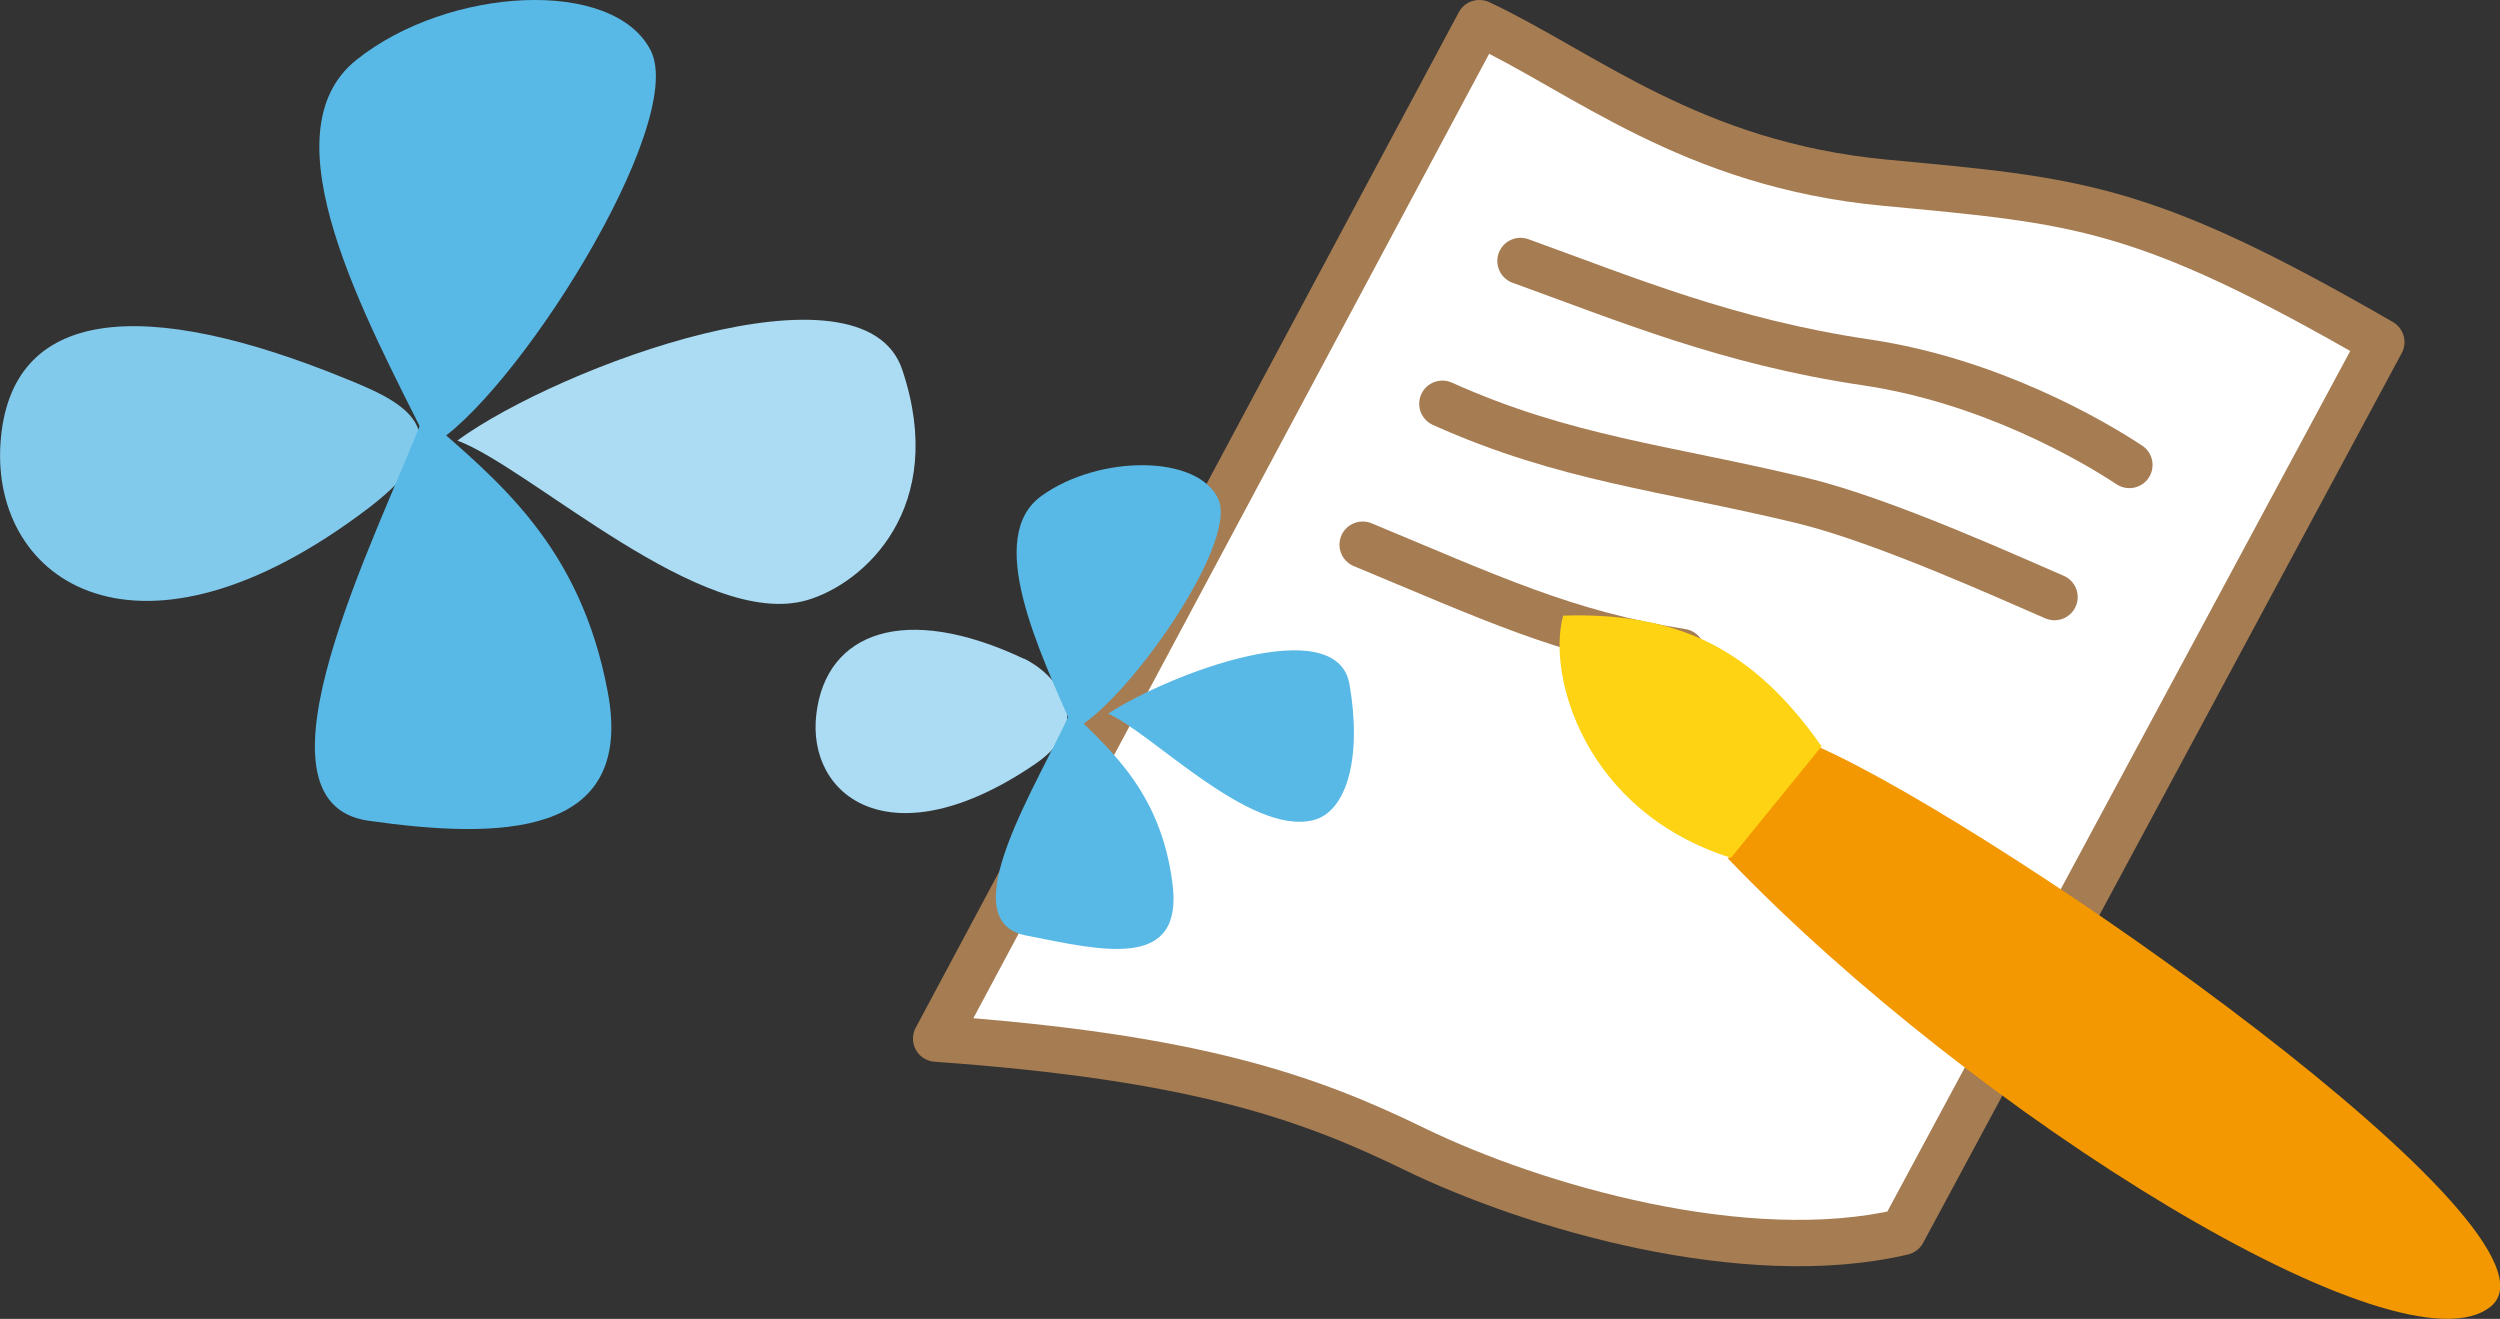 <?xml version="1.0" encoding="UTF-8"?><svg id="_レイヤー_2" xmlns="http://www.w3.org/2000/svg" viewBox="0 0 107.86 56.9"><rect x="0" y="0" width="107.86" height="56.9" fill="#333333" stroke="none"/><defs><style>.cls-1{fill:#f39800;}.cls-2{fill:#fdd313;}.cls-3{fill:#abdcf3;}.cls-4{fill:#58b9e6;}.cls-5{fill:#82caec;}.cls-6{fill:#fff;}.cls-6,.cls-7{stroke:#a67c52;stroke-linecap:round;stroke-linejoin:round;stroke-width:2px;}.cls-7{fill:none;}</style></defs><g id="_役員名簿"><path class="cls-6" d="m63.82,1l-23.43,43.81c11.12.79,16.02,2.51,20.65,4.77,5.15,2.5,14.3,5.16,21.05,3.57l20.65-38.39c-10.32-5.96-13.1-6.09-21.44-6.88s-12.97-4.77-17.47-6.88Z"/><path class="cls-5" d="m14.97,16.36C6.24,12.78.41,13.18.02,19.14s5.96,10.32,15.88,2.78c4.39-3.34,1.28-4.66-.93-5.56Z"/><path class="cls-4" d="m18.28,17.94c-1.99,5.16-7.94,16.68-2.38,17.47,5.56.79,11.52.79,10.32-5.56-1.19-6.35-4.77-9.13-7.94-11.91Z"/><path class="cls-4" d="m18.55,19.27c-2.78-5.56-7.15-13.5-3.18-16.68s11.12-3.57,12.71-.4c1.59,3.18-5.96,15.09-9.53,17.07Z"/><path class="cls-3" d="m19.74,19c4.37-3.18,17.52-8.07,19.19-3.04,1.99,5.96-1.66,9.21-4.1,9.93-4.5,1.32-11.91-5.69-15.09-6.88Z"/><path class="cls-3" d="m44.17,28.42c-5.12-2.42-8.53-1.16-8.95,2.39-.43,3.56,3.25,6.37,9.43,2.16,2.74-1.86.82-3.95-.48-4.56Z"/><path class="cls-4" d="m46.2,30.68c-1.35,3.03-5.24,9.03-1.94,9.68,3.31.65,6.84,1.55,6.32-2.29-.51-3.84-2.57-5.62-4.38-7.39Z"/><path class="cls-4" d="m46.32,31.48c-1.49-3.42-3.86-8.31-1.38-10.09,2.48-1.78,6.77-1.79,7.63.16.85,1.95-4.04,8.85-6.25,9.93Z"/><path class="cls-4" d="m47.81,30.79c2.72-1.77,9.85-4.41,10.41-1.28.55,3.13-.1,5.53-1.58,5.88-2.74.65-6.96-3.78-8.83-4.6Z"/><path class="cls-7" d="m65.6,11.26c4.57,1.65,8.95,3.49,14.89,4.37,5.36.79,9.79,3.38,11.38,4.43"/><path class="cls-7" d="m62.23,17.42c5.29,2.38,9.64,2.76,15.49,4.17,3.57.86,9.07,3.38,10.92,4.17"/><path class="cls-7" d="m58.79,23.5c5.43,2.25,8.74,3.84,13.77,4.63"/><path class="cls-1" d="m78.46,32.23l-3.91,4.81c10.68,11.13,29.09,22.49,32.92,19.32,3.83-3.18-21.02-20.57-29-24.13Z"/><path class="cls-2" d="m74.68,37.01c-6.33-2-7.95-7.88-7.24-10.45,4.89-.15,8.16,1.37,11.15,5.64l-3.91,4.81Z"/></g></svg>
